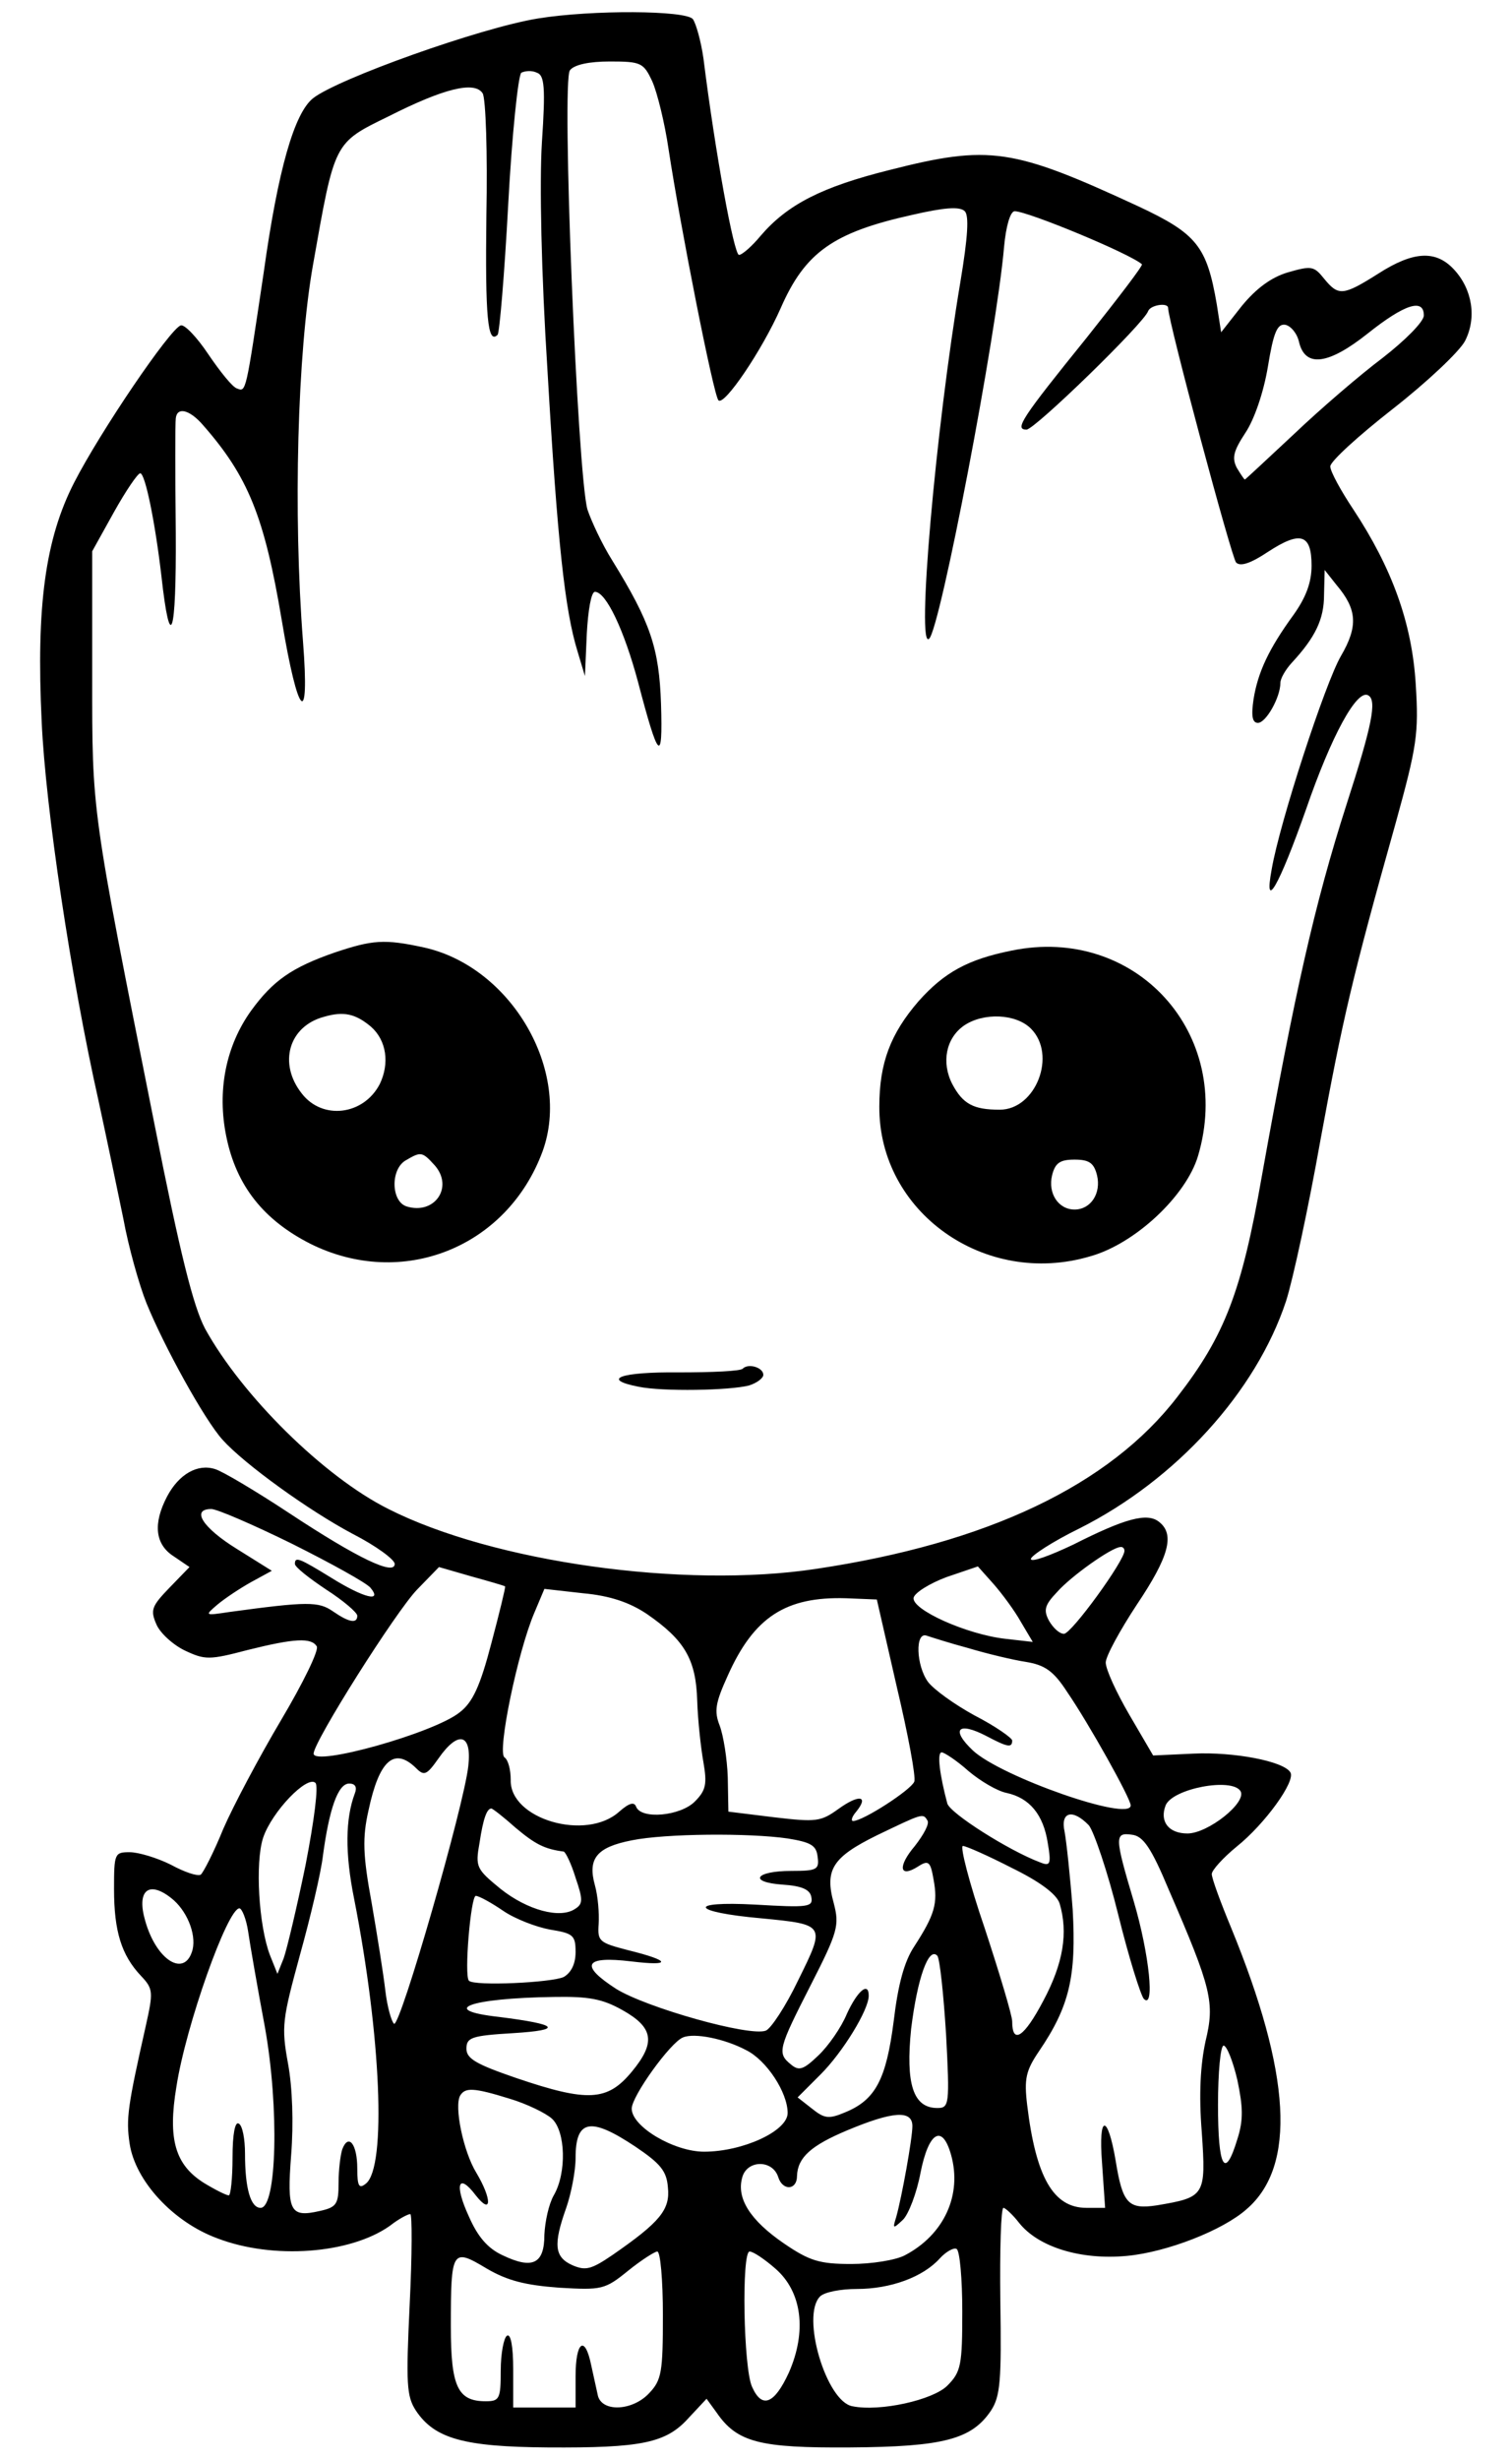 <?xml version="1.0" encoding="UTF-8" standalone="no"?>
<!DOCTYPE svg PUBLIC "-//W3C//DTD SVG 1.1//EN" "http://www.w3.org/Graphics/SVG/1.1/DTD/svg11.dtd">
<svg width="100%" height="100%" viewBox="0 0 953 1550" version="1.1" xmlns="http://www.w3.org/2000/svg" xmlns:xlink="http://www.w3.org/1999/xlink" xml:space="preserve" xmlns:serif="http://www.serif.com/" style="fill-rule:evenodd;clip-rule:evenodd;stroke-linejoin:round;stroke-miterlimit:2;">
    <g transform="matrix(1.235,0,0,1.235,-112.738,-19.625)">
        <path d="M365.938,25.297C336.334,30.072 263.439,56.174 251.025,66.042C241.475,73.681 233.199,102.33 225.878,154.852C216.646,216.606 216.965,215.969 212.19,214.059C209.962,213.423 203.595,205.465 197.547,196.552C191.818,187.957 185.451,181.273 183.541,181.909C178.13,183.501 142.478,236.023 129.109,262.125C114.466,290.774 109.692,324.834 112.556,384.041C114.466,427.651 127.517,514.87 141.523,577.26C145.662,596.359 151.391,623.735 154.256,637.741C156.803,651.747 162.214,671.164 166.034,680.714C174.947,702.677 195.637,740.239 204.869,750.425C216.01,762.84 249.115,786.713 271.397,798.491C283.175,804.539 292.724,811.542 292.724,813.77C292.724,819.818 274.262,811.224 238.61,787.668C221.74,776.527 204.55,766.341 201.049,765.386C192.136,762.521 182.586,767.933 176.538,779.392C169.217,793.398 170.49,803.903 180.04,809.951L187.998,815.362L177.812,825.867C168.58,835.416 167.944,837.326 171.127,844.647C173.037,849.104 179.722,855.152 185.77,858.017C195.956,862.791 198.184,862.791 217.601,857.698C241.794,851.65 250.07,851.332 252.935,855.788C254.208,857.698 245.932,874.569 234.791,893.35C223.649,912.131 210.28,937.278 205.187,949.056C200.412,960.833 195.001,971.338 193.728,972.293C192.136,973.248 185.451,971.019 178.448,967.2C171.445,963.698 161.896,960.833 157.439,960.833C149.8,960.833 149.481,961.47 149.481,979.614C149.481,1001.26 153.301,1013.36 163.169,1023.86C169.535,1030.55 169.535,1032.14 165.716,1049.33C156.484,1090.39 155.529,1096.76 157.439,1109.49C160.304,1128.59 179.722,1149.6 202.322,1157.87C230.652,1168.69 269.806,1165.83 290.178,1151.51C294.634,1148 299.409,1145.46 300.682,1145.46C301.637,1145.46 301.637,1166.15 300.364,1191.61C298.454,1232.04 298.772,1238.41 303.547,1245.73C313.097,1260.05 328.058,1264.19 370.712,1264.51C418.778,1264.83 431.193,1262.28 442.652,1249.55L451.883,1239.68L456.976,1246.68C467.481,1261.96 478.94,1264.83 525.097,1264.51C572.844,1264.19 587.169,1260.37 597.036,1245.73C601.811,1238.41 602.448,1230.45 601.811,1189.7C601.493,1163.6 602.129,1142.28 603.403,1142.28C604.358,1142.28 608.178,1145.78 611.361,1149.91C621.229,1162.33 642.874,1169.01 666.43,1166.79C686.802,1164.88 715.451,1153.73 727.547,1142.91C753.012,1120.95 750.147,1073.84 719.589,999.35C714.177,986.299 709.721,974.203 709.721,971.974C709.721,970.065 715.451,963.698 722.454,957.968C736.778,946.509 752.694,924.545 749.829,920.089C746.327,914.359 720.862,909.584 700.49,910.539L679.799,911.494L667.703,890.803C661.018,879.344 655.607,867.566 655.607,864.065C655.607,860.881 662.928,847.512 671.523,834.461C687.757,810.269 690.94,798.809 682.982,792.443C676.934,787.35 665.475,790.533 639.054,803.903C626.958,809.632 617.409,813.134 617.409,811.224C617.409,809.632 628.55,802.311 642.238,795.626C691.577,770.798 732.322,725.915 747.601,679.759C751.102,668.936 759.06,632.011 765.108,597.951C776.568,535.561 781.342,514.87 803.625,435.609C814.448,396.456 815.402,390.089 813.811,364.942C811.901,333.747 801.715,305.735 781.979,275.813C775.613,266.264 770.201,256.396 770.201,253.849C770.201,251.303 784.526,238.252 802.033,224.564C819.541,210.876 836.093,195.279 838.958,189.867C845.006,178.09 842.778,163.447 833.228,153.261C823.997,143.393 812.538,144.03 794.712,155.489C776.568,166.948 774.339,166.948 767.018,158.036C761.925,151.669 760.652,151.351 748.556,154.852C739.961,157.399 732.322,163.129 725,172.041L714.496,185.411L712.267,171.087C707.174,141.483 702.081,135.117 672.159,121.111C608.178,91.507 596.4,89.597 545.151,102.648C510.772,111.243 493.265,120.156 479.577,136.072C475.121,141.483 470.028,145.939 468.436,145.939C465.889,145.939 456.34,94.054 450.292,45.669C449.019,36.756 446.472,27.843 444.88,25.615C441.061,21.159 393.631,20.84 365.938,25.297ZM424.19,57.447C426.736,63.177 430.556,78.774 432.466,91.825C438.514,131.615 455.385,217.243 457.931,220.107C460.796,223.291 480.214,194.642 489.763,172.996C502.178,144.666 516.502,134.48 556.61,125.567C573.163,121.747 581.12,121.111 583.667,123.657C585.895,125.885 585.259,136.708 581.439,159.627C568.706,235.387 558.838,348.708 565.523,341.705C571.253,335.975 599.901,186.366 603.721,141.801C604.676,131.297 606.904,123.657 609.132,123.657C615.817,123.657 668.021,145.303 674.069,150.714C674.706,151.351 661.973,167.903 646.057,187.957C612.634,229.339 608.814,235.068 615.181,235.068C619.319,235.068 675.343,180.636 677.253,174.588C678.526,171.405 687.439,170.132 687.439,172.996C687.439,179.681 719.907,300.642 722.135,302.87C724.364,305.098 729.775,303.188 738.37,297.459C754.922,286.636 760.652,288.228 760.652,304.462C760.652,313.056 757.787,320.696 751.421,329.609C738.688,347.116 733.276,358.894 731.048,372.582C729.775,381.176 730.412,384.678 733.276,384.678C737.415,384.678 744.736,371.627 744.736,364.306C744.736,362.077 747.282,357.621 750.466,354.119C762.562,341.068 767.018,331.837 767.018,319.423L767.336,306.69L773.385,314.33C783.889,326.744 784.526,335.339 775.613,350.618C767.655,364.306 744.418,435.29 740.279,459.483C736.141,481.765 744.099,467.759 757.787,428.924C770.838,391.044 783.889,367.17 789.619,370.672C794.075,373.218 791.529,385.951 778.478,426.378C762.243,476.99 752.057,522.191 735.186,616.413C725,674.666 716.406,697.266 692.213,728.461C657.517,773.662 595.126,803.266 507.589,816.317C440.106,826.503 343.019,812.815 289.541,785.758C256.436,769.206 214.737,727.825 195.956,693.765C189.908,682.305 183.223,655.566 170.172,589.675C137.704,426.696 138.34,431.152 138.34,360.804L138.34,297.14L149.481,277.086C155.529,266.264 161.577,257.351 162.851,257.351C165.397,257.351 170.49,282.498 173.674,309.873C178.13,349.981 181.313,340.75 180.995,287.591C180.677,257.669 180.677,231.567 180.995,229.339C181.631,223.291 187.998,224.882 194.683,232.522C217.92,258.942 226.196,279.315 235.109,332.474C243.385,382.131 249.433,388.179 245.932,343.297C240.839,277.723 243.067,195.915 251.025,151.033C262.166,88.006 261.529,88.961 289.541,75.273C317.872,60.949 333.469,57.129 337.607,63.495C339.199,66.042 340.154,94.054 339.517,125.885C338.881,177.771 340.154,191.777 345.247,186.684C346.202,185.729 348.748,155.807 350.658,120.156C352.568,84.504 355.751,54.264 357.343,52.991C359.253,52.036 362.754,51.717 365.301,52.991C369.121,54.264 369.757,60.312 367.847,88.642C366.574,109.015 367.529,155.489 370.712,205.147C375.805,293.002 379.625,327.381 385.992,348.071L389.811,360.804L390.766,339.158C391.403,327.381 392.995,317.831 394.905,317.831C400.634,317.831 409.865,337.567 416.868,363.669C427.373,403.777 429.601,406.005 428.646,375.128C427.691,346.48 423.235,333.429 403.817,301.915C398.406,293.321 392.995,281.543 391.085,275.813C385.992,257.669 377.715,56.81 382.172,51.717C384.4,48.852 392.04,47.261 402.544,47.261C418.46,47.261 419.733,47.897 424.19,57.447ZM817.949,176.816C817.949,179.999 808.399,189.549 796.94,198.462C785.481,207.056 765.108,224.564 751.739,237.297C738.051,250.029 726.91,260.534 726.592,260.534C726.273,260.534 724.364,257.669 722.454,254.486C719.907,249.393 720.862,245.891 726.91,236.66C731.367,229.975 736.141,216.288 738.37,202.918C741.234,185.411 743.144,180.954 747.282,181.591C750.147,182.228 753.33,186.047 754.285,190.504C757.469,203.555 769.246,201.963 789.3,186.047C808.081,171.087 817.949,167.903 817.949,176.816ZM240.52,803.584C260.256,813.452 278.082,823.32 280.31,825.867C286.676,833.506 277.127,831.278 260.256,820.773C243.703,810.587 241.794,809.951 241.794,813.77C241.794,815.362 249.115,821.092 257.709,826.821C266.622,832.551 273.625,838.599 273.625,840.191C273.625,844.329 269.487,843.692 261.211,837.963C253.89,832.87 248.16,832.87 208.37,838.281C195.637,840.191 195.637,840.191 202.322,834.461C206.142,831.278 213.782,826.185 219.511,823.002L230.016,817.272L212.19,806.131C194.683,795.308 188.634,785.758 199.139,785.758C202.004,785.758 220.466,793.716 240.52,803.584ZM665.156,807.086C665.156,812.179 638.099,849.422 634.28,849.422C632.051,849.422 628.868,846.557 626.64,842.737C623.775,837.326 624.412,834.779 630.778,828.095C638.099,819.818 658.472,805.494 662.928,805.176C664.201,804.858 665.156,805.812 665.156,807.086ZM349.067,825.23C349.385,825.548 346.202,838.599 342.064,854.197C336.334,876.161 332.514,884.437 325.83,889.53C312.778,900.035 251.343,917.224 251.343,910.539C251.343,904.491 293.361,837.963 304.184,826.821L315.325,815.362L331.878,820.137C341.109,822.683 348.748,824.912 349.067,825.23ZM612.316,843.374L618.364,853.56L604.358,851.969C584.622,849.74 556.292,837.008 557.565,830.96C558.202,828.413 565.841,823.638 574.436,820.455L590.352,815.044L598.31,823.957C602.766,829.05 609.132,837.644 612.316,843.374ZM421.325,839.236C440.742,852.605 446.472,862.473 447.109,883.482C447.427,893.668 449.019,907.993 450.292,914.996C452.202,926.137 451.565,929.32 445.835,935.05C438.514,942.371 418.46,944.281 415.913,937.596C414.959,935.05 412.412,935.686 407.319,940.143C390.448,955.422 351.295,943.962 351.932,923.908C351.932,918.815 350.658,913.722 348.748,912.449C344.929,909.902 355.433,858.653 364.028,838.599L369.121,826.503L388.856,828.731C402.862,830.005 412.73,833.506 421.325,839.236ZM548.97,876.479C554.7,900.671 558.838,922.635 557.883,924.863C556.292,929.002 531.781,944.917 526.688,944.917C525.415,944.917 526.051,942.689 528.28,940.143C534.964,931.866 529.553,931.23 519.048,938.869C510.136,945.236 507.907,945.554 486.262,943.008L463.025,940.143L462.706,922.635C462.388,913.086 460.478,901.308 458.568,896.215C455.703,888.893 456.34,884.755 462.706,870.749C476.076,840.827 492.31,830.323 523.187,831.278L538.784,831.915L548.97,876.479ZM585.577,856.743C595.126,859.608 608.496,862.791 614.862,863.746C624.412,865.338 628.868,868.203 635.871,879.026C647.012,895.26 668.34,933.458 668.34,936.959C668.34,945.554 602.129,922.317 587.805,908.947C576.346,898.125 580.166,893.987 594.808,901.626C605.631,907.356 607.859,907.674 607.859,903.854C607.859,902.581 599.265,896.533 588.76,891.122C578.256,885.392 567.751,877.752 564.886,873.933C558.838,865.656 558.202,848.149 564.25,850.377C566.16,851.014 576.027,854.197 585.577,856.743ZM330.286,916.905C328.058,937.278 295.589,1049.96 292.406,1048.37C291.133,1047.42 288.905,1039.78 287.95,1031.5C286.995,1023.22 283.812,1003.17 280.947,986.617C276.49,962.425 276.172,953.512 279.355,939.506C284.766,914.041 292.406,907.038 303.547,917.86C307.685,921.999 308.959,921.68 315.007,913.086C325.193,898.443 332.196,900.353 330.286,916.905ZM585.577,919.452C591.625,924.545 600.22,929.638 604.994,930.593C616.772,933.14 623.775,941.734 626.003,956.059C627.913,967.2 627.277,968.155 621.865,965.926C605.949,959.878 576.346,941.098 574.754,936.005C570.934,921.68 569.343,909.902 571.889,909.902C573.163,909.902 579.529,914.041 585.577,919.452ZM247.205,967.518C242.749,989.164 237.655,1010.49 236.064,1014.95L232.881,1022.9L229.061,1013.36C223.331,998.395 221.421,966.245 225.559,953.512C230.016,940.143 248.16,921.362 252.298,925.5C253.89,927.092 251.661,944.599 247.205,967.518ZM272.352,930.911C267.577,943.644 267.259,961.152 272.034,984.707C285.721,1054.42 288.586,1121.27 278.082,1129.86C274.58,1132.73 273.625,1131.45 273.625,1122.22C273.625,1109.81 269.169,1104.08 265.986,1112.35C265.031,1115.22 264.076,1122.86 264.076,1129.54C264.076,1140.37 263.121,1141.96 254.526,1143.87C239.247,1147.37 237.655,1144.18 239.884,1115.22C241.157,1098.98 240.52,1080.84 238.292,1068.74C234.791,1049.64 235.427,1046.14 244.34,1013.36C249.752,993.938 255.163,971.019 256.118,962.425C259.301,938.869 263.758,925.818 269.487,925.818C272.67,925.818 273.625,927.728 272.352,930.911ZM724.364,929.638C727.865,935.368 707.811,951.284 697.307,951.284C687.757,951.284 682.982,945.236 686.165,936.959C689.667,928.365 719.907,922.635 724.364,929.638ZM354.478,948.419C364.346,956.695 369.121,959.242 378.989,960.515C379.944,960.833 382.808,966.563 385.037,973.884C388.856,985.025 388.856,987.254 384.718,989.8C377.079,994.893 360.526,990.437 346.838,979.614C334.424,969.428 333.787,968.473 336.016,956.059C337.926,943.326 339.835,938.551 342.064,938.551C342.7,938.551 348.43,943.008 354.478,948.419ZM564.568,944.599C565.841,946.191 562.658,951.92 558.202,957.65C549.289,968.155 550.244,974.203 559.793,968.155C565.205,964.653 566.16,965.608 567.751,974.839C569.979,986.935 568.388,992.665 557.883,1008.9C552.79,1016.54 549.607,1028.32 547.379,1047.1C543.559,1076.7 538.148,1087.21 522.55,1093.57C514.274,1097.07 512.045,1096.76 505.679,1091.66L498.358,1085.93L510.136,1074.15C521.277,1063.01 534.646,1041.37 534.646,1034.05C534.646,1026.72 528.916,1031.5 523.505,1043.28C520.64,1050.28 513.955,1059.83 508.862,1064.61C501.223,1071.93 498.994,1072.56 494.856,1069.06C487.853,1063.33 488.49,1061.1 505.043,1028.63C519.048,1001.26 519.685,998.077 516.82,986.935C512.045,969.746 516.184,963.38 538.784,952.239C562.021,941.098 562.34,940.779 564.568,944.599ZM647.012,947.146C649.559,950.329 656.562,970.701 661.973,992.665C667.385,1014.63 673.433,1033.73 675.024,1035.64C680.754,1041.37 677.889,1013.04 669.931,985.98C660.063,952.875 660.063,950.647 668.976,951.92C674.706,952.557 678.844,958.605 687.757,979.932C709.721,1030.55 711.313,1037.55 706.538,1057.28C703.991,1069.06 703.036,1084.02 704.628,1103.76C706.856,1136.23 706.219,1136.86 681.709,1141C667.066,1143.23 664.201,1140.05 660.7,1118.4C656.562,1093.89 651.787,1094.53 653.697,1119.04L655.289,1142.28L645.739,1142.28C628.868,1142.28 619.955,1126.68 615.499,1089.75C613.907,1076.38 614.862,1072.25 621.547,1062.38C637.144,1039.46 640.646,1024.18 638.736,990.119C637.463,973.248 635.553,955.422 634.598,950.329C632.37,940.143 638.736,938.551 647.012,947.146ZM493.265,953.83C505.043,955.74 507.907,957.332 508.544,963.062C509.499,969.746 508.226,970.383 495.175,970.383C476.712,970.383 472.892,976.113 490.718,977.386C500.586,978.022 504.724,979.932 505.361,983.752C506.316,988.845 503.769,989.164 476.712,987.572C441.379,985.662 443.925,991.392 479.895,994.575C512.682,997.758 512.682,997.758 498.676,1026.09C492.31,1039.46 484.67,1050.92 482.124,1051.87C473.847,1055.06 421.007,1040.09 405.727,1030.55C386.947,1018.45 389.493,1013.67 413.367,1016.54C434.376,1019.09 433.739,1016.22 411.775,1010.81C397.133,1006.99 396.178,1006.35 396.814,997.44C397.133,992.028 396.496,983.434 394.905,977.704C391.085,964.017 395.859,958.287 413.685,954.785C430.874,951.284 473.529,950.965 493.265,953.83ZM607.541,968.791C621.865,975.794 630.46,982.161 632.051,986.935C636.508,1001.9 633.961,1017.49 623.775,1036.59C613.907,1055.37 607.859,1059.19 607.859,1047.1C607.859,1044.23 601.493,1022.9 593.853,999.668C585.895,976.431 581.12,957.65 582.712,957.65C584.304,957.65 595.763,962.743 607.541,968.791ZM178.448,984.071C186.406,990.119 191.499,1002.22 189.589,1010.49C185.77,1025.13 171.127,1016.22 165.397,995.848C160.941,980.569 166.989,975.158 178.448,984.071ZM348.112,990.755C354.16,994.893 364.983,999.031 371.986,1000.31C383.763,1002.22 385.037,1003.17 385.037,1011.76C385.037,1017.81 382.808,1022.27 378.989,1024.5C372.941,1027.36 333.469,1029.27 330.604,1026.41C328.058,1023.86 331.559,983.116 334.106,983.116C335.697,983.116 342.064,986.617 348.112,990.755ZM217.92,1001.26C218.875,1007.94 222.694,1029.91 226.514,1050.28C233.836,1091.34 232.562,1142.28 224.286,1142.28C219.193,1142.28 216.328,1132.41 216.328,1114.58C216.328,1107.26 215.055,1100.26 213.145,1099.3C211.235,1098.03 209.962,1104.71 209.962,1116.49C209.962,1127.31 209.007,1135.91 208.052,1135.91C206.779,1135.91 201.049,1133.04 195.319,1129.54C180.677,1120.31 176.857,1107.26 181.313,1080.52C186.088,1049.33 207.415,989.482 213.463,989.482C214.737,989.482 216.965,994.893 217.92,1001.26ZM574.117,1053.78C576.027,1089.75 575.709,1091.34 569.661,1091.34C557.247,1091.34 553.427,1078.93 556.292,1050.92C559.475,1025.13 565.205,1008.9 569.661,1013.67C570.934,1015.27 572.844,1033.41 574.117,1053.78ZM408.91,1041.37C424.826,1050.28 426.1,1057.92 413.685,1072.88C401.271,1087.84 391.403,1088.48 354.796,1076.06C334.424,1069.06 329.331,1066.2 329.331,1061.1C329.331,1055.37 331.878,1054.42 353.205,1053.15C378.989,1051.55 376.442,1048.69 345.884,1044.87C314.688,1041.37 330.604,1035.32 373.896,1034.68C391.721,1034.37 398.724,1035.64 408.91,1041.37ZM471.937,1061.74C482.442,1066.83 493.265,1083.39 493.265,1093.89C493.265,1103.12 470.346,1113.63 450.61,1113.63C435.331,1113.63 413.685,1100.89 413.685,1091.66C413.685,1085.3 433.421,1057.92 439.787,1055.37C445.517,1052.83 461.115,1056.01 471.937,1061.74ZM722.772,1077.02C725.637,1090.71 725.955,1097.39 722.772,1107.26C716.406,1128.27 712.904,1121.9 712.904,1089.75C712.904,1073.2 714.177,1059.51 715.769,1059.51C717.361,1059.51 720.544,1067.47 722.772,1077.02ZM351.295,1086.57C359.89,1089.12 369.757,1093.89 372.941,1096.76C379.944,1103.12 380.58,1124.45 373.896,1135.91C371.349,1140.37 369.439,1149.28 369.121,1155.96C369.121,1170.92 363.073,1173.79 347.793,1166.47C340.154,1162.96 335.061,1156.92 330.604,1146.73C322.965,1130.18 325.193,1124.13 334.106,1135.91C342.382,1146.41 342.382,1137.82 334.424,1124.45C327.739,1113.63 322.965,1090.39 326.148,1084.98C328.694,1080.84 332.833,1080.84 351.295,1086.57ZM556.928,1100.58C556.928,1106.94 551.517,1136.86 548.652,1147.05C546.742,1153.1 547.06,1153.1 552.154,1148.32C555.018,1145.46 559.157,1134.63 561.066,1124.45C565.205,1103.44 572.208,1099.3 576.664,1115.22C582.394,1135.59 573.163,1155.96 553.109,1166.47C548.334,1169.01 535.919,1170.92 525.733,1170.92C509.499,1170.92 504.406,1169.33 491.355,1160.42C474.166,1148.64 467.163,1137.5 470.028,1127C472.256,1117.76 485.625,1117.45 488.49,1126.68C490.718,1133.68 498.04,1133.36 498.04,1126.04C498.358,1116.49 505.361,1110.44 523.505,1102.8C547.06,1092.93 556.928,1092.3 556.928,1100.58ZM415.595,1111.08C428.328,1119.67 431.511,1123.49 432.148,1131.77C433.421,1143.23 428.01,1149.6 404.136,1166.15C392.995,1173.79 390.13,1174.42 383.445,1171.56C374.214,1167.42 373.577,1161.06 380.262,1142.28C382.808,1134.95 385.037,1123.49 385.037,1116.81C385.037,1097.07 392.676,1095.8 415.595,1111.08ZM582.394,1195.12C582.394,1222.49 581.757,1225.99 574.754,1233C567.433,1240.32 540.376,1246.37 526.37,1243.5C513,1241.27 499.949,1197.34 509.817,1187.48C512.045,1185.25 520.322,1183.66 528.598,1183.66C545.787,1183.66 562.34,1177.61 570.934,1168.06C574.117,1164.56 578.256,1162.33 579.529,1163.28C581.12,1164.24 582.394,1178.56 582.394,1195.12ZM376.76,1183.02C398.406,1184.29 399.998,1183.97 411.775,1174.42C418.46,1169.01 425.463,1164.56 426.736,1164.56C428.328,1164.56 429.601,1179.2 429.601,1197.03C429.601,1225.99 428.965,1230.13 422.598,1236.82C414.322,1245.73 399.043,1246.68 396.496,1238.41C395.859,1235.54 394.268,1228.22 392.995,1222.49C389.811,1206.89 385.037,1210.39 385.037,1228.22L385.037,1244.14L353.205,1244.14L353.205,1224.72C353.205,1212.94 351.932,1206.26 350.022,1207.53C348.43,1208.49 346.838,1216.44 346.838,1225.36C346.838,1239.68 346.202,1240.95 339.199,1240.95C324.875,1240.95 321.373,1233.63 321.373,1202.76C321.373,1163.6 322.01,1162.65 339.517,1173.15C350.34,1179.52 359.571,1181.75 376.76,1183.02ZM487.217,1173.47C500.586,1185.25 503.133,1205.3 493.901,1226.31C486.58,1242.23 480.214,1245.09 475.121,1233.63C470.664,1224.08 469.709,1164.56 473.847,1164.56C475.757,1164.56 481.805,1168.69 487.217,1173.47Z" style="fill-rule:nonzero;"/>
        <path d="M262.166,501.819C240.202,509.458 230.652,516.143 219.511,531.422C206.46,549.567 202.004,572.485 206.779,595.723C211.872,620.87 225.878,638.377 249.752,650.473C296.544,673.711 350.022,652.383 368.166,603.362C383.127,562.299 352.25,509.14 307.685,499.272C287.313,494.816 281.265,495.453 262.166,501.819ZM280.628,539.699C288.586,546.702 290.178,558.479 285.085,568.984C276.809,584.9 255.8,587.446 245.295,573.759C233.199,558.479 238.61,539.38 256.755,534.606C266.622,531.741 272.67,533.014 280.628,539.699ZM313.097,610.365C322.965,621.506 313.097,635.831 298.772,631.374C290.815,628.828 290.496,612.275 298.454,607.819C306.094,603.362 306.73,603.362 313.097,610.365Z" style="fill-rule:nonzero;"/>
        <path d="M607.541,500.864C585.259,505.32 573.163,512.005 560.112,526.648C545.787,543.2 540.057,558.161 540.057,580.443C539.739,634.239 593.853,672.756 647.649,656.84C670.568,650.473 696.67,625.963 702.718,605.591C721.18,543.2 670.886,487.813 607.541,500.864ZM617.409,540.654C630.778,554.023 619.955,582.035 601.493,582.035C588.123,582.035 582.712,579.17 577.301,568.984C571.571,557.843 574.117,545.428 583.349,539.062C593.217,532.377 609.769,533.014 617.409,540.654ZM651.15,615.458C653.379,624.69 647.967,632.966 639.691,632.966C631.415,632.966 626.003,624.69 628.232,615.458C629.823,609.092 632.37,607.5 639.691,607.5C647.012,607.5 649.559,609.092 651.15,615.458Z" style="fill-rule:nonzero;"/>
        <path d="M470.346,714.137C469.391,715.41 454.748,716.047 437.877,716.047C407.637,715.729 397.769,719.548 417.187,723.368C429.601,725.915 463.661,725.278 473.529,722.732C477.667,721.458 480.85,718.912 480.85,717.32C480.85,713.5 473.211,711.272 470.346,714.137Z" style="fill-rule:nonzero;"/>
    </g>
</svg>
